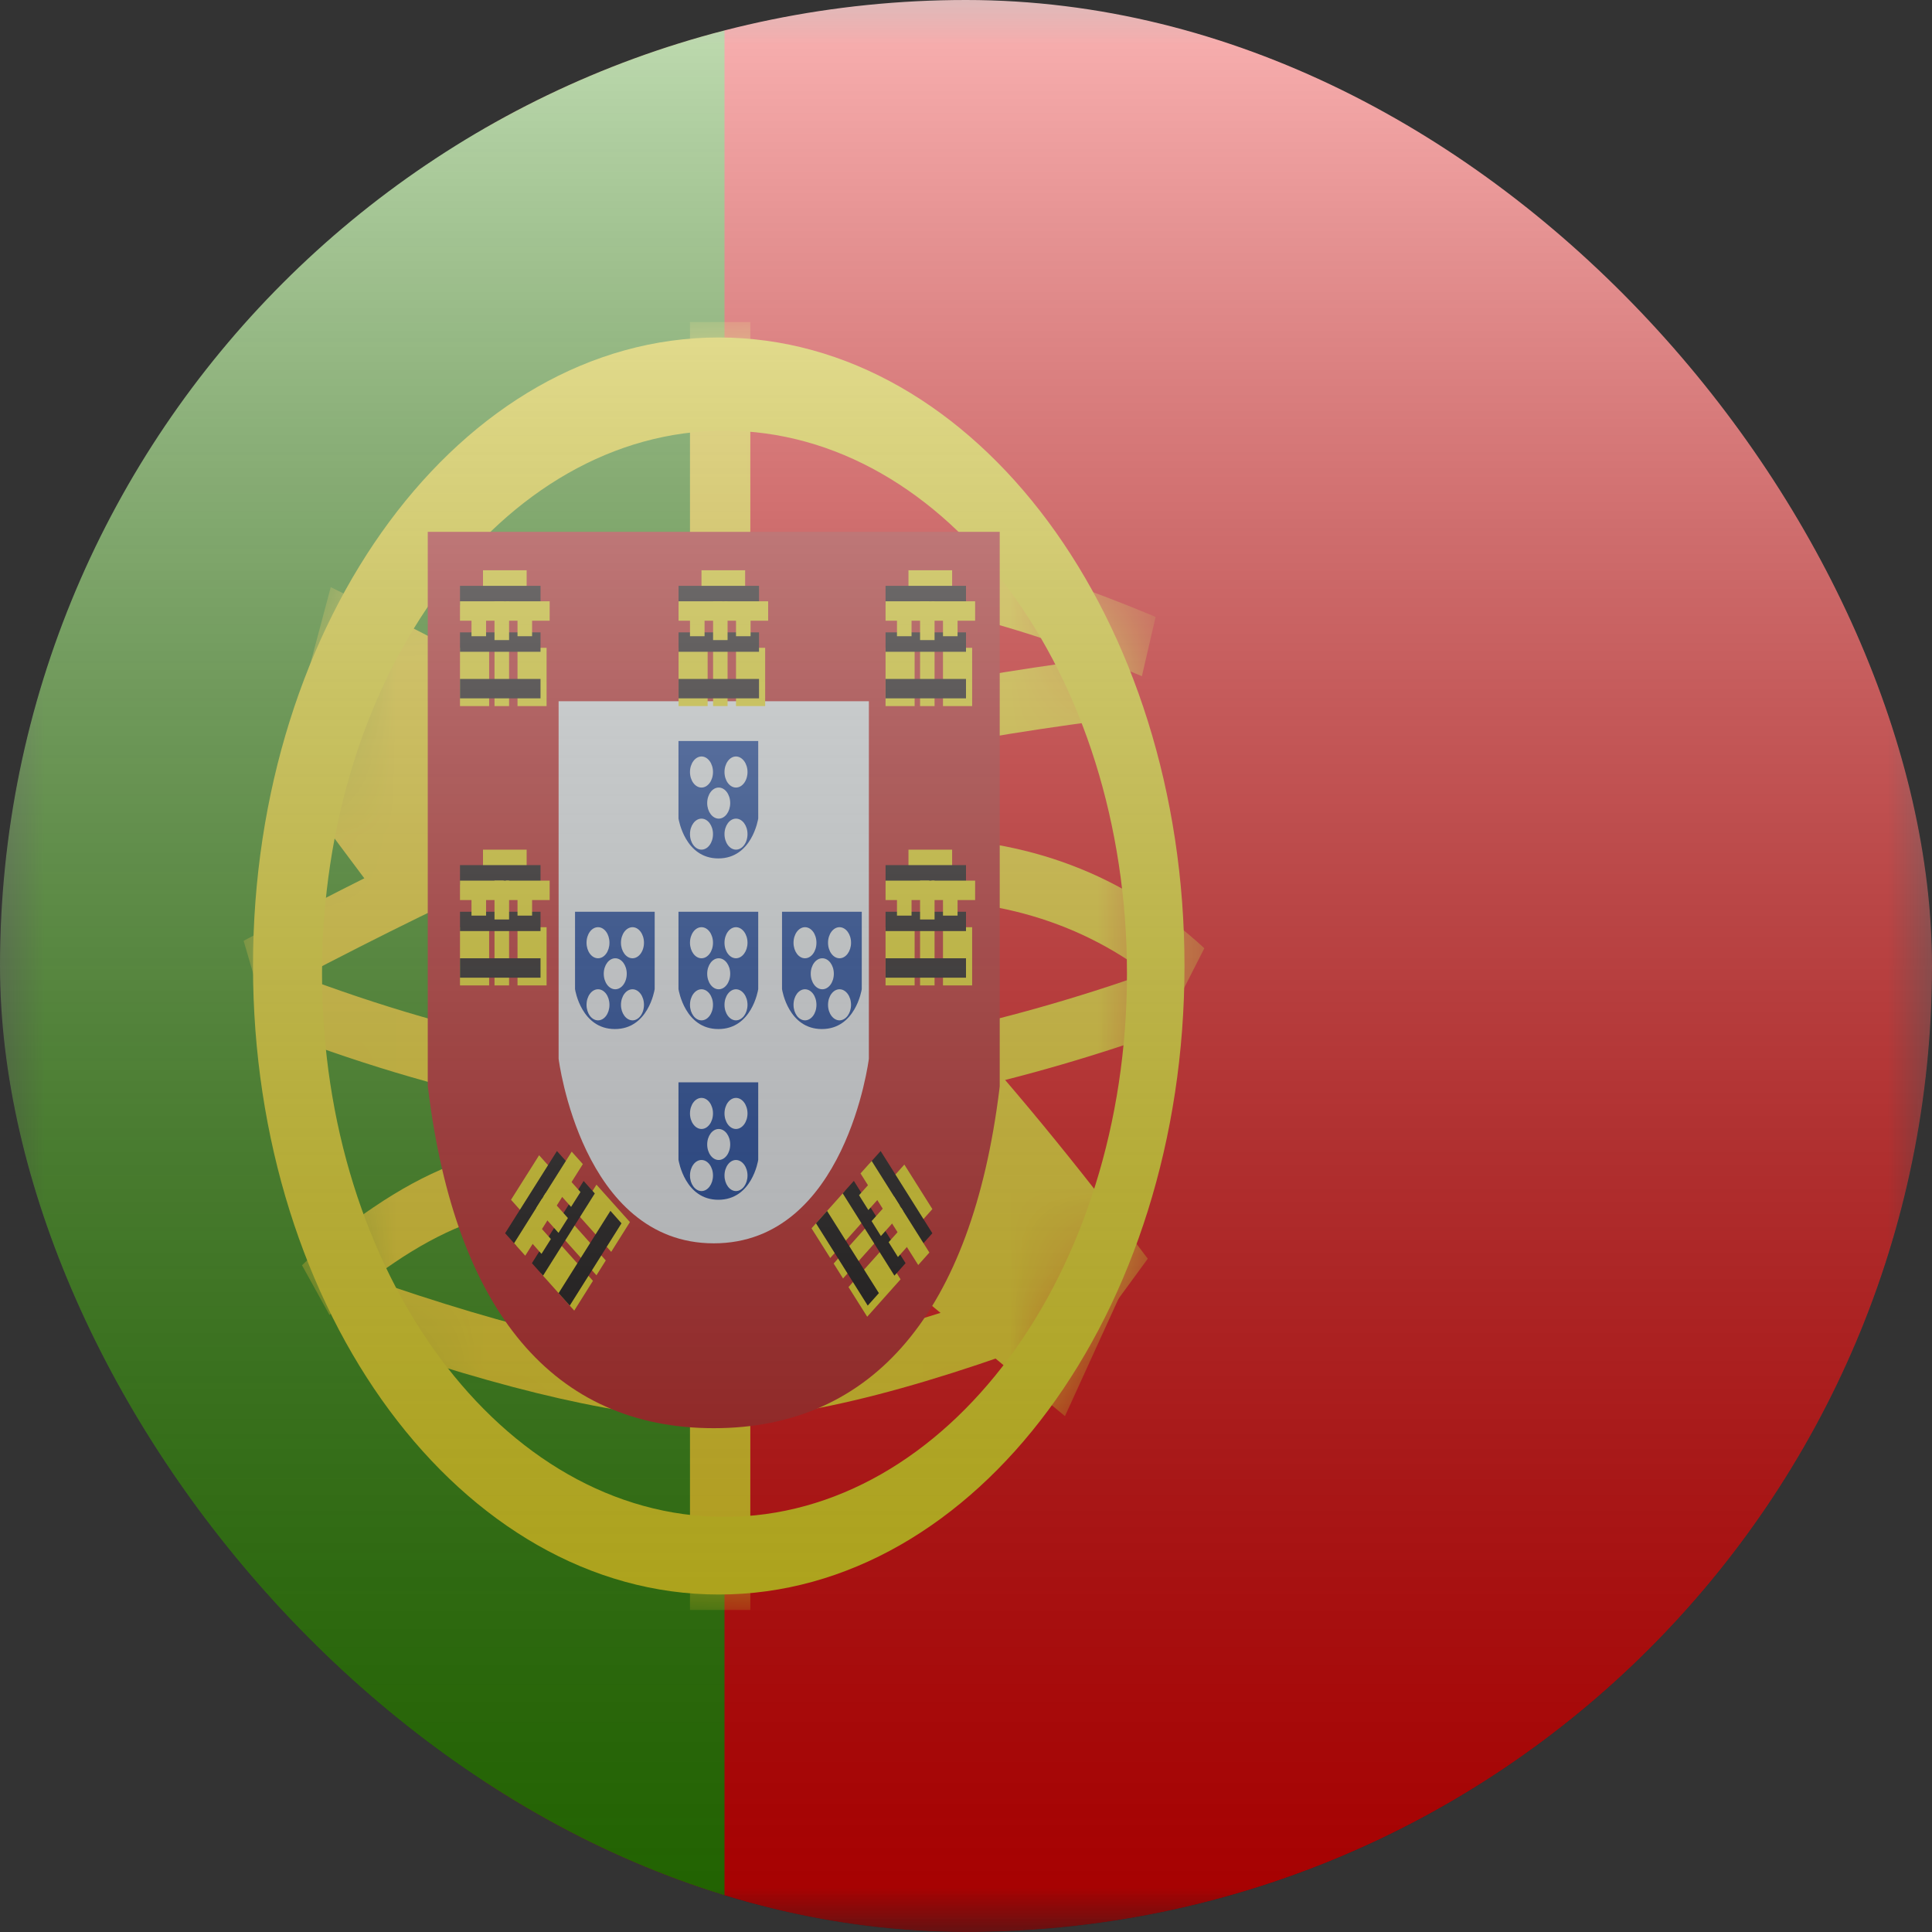 <svg width="22" height="22" viewBox="0 0 22 22" fill="none" xmlns="http://www.w3.org/2000/svg">
<rect x="0" y="0" width="22" height="22" fill="#333333" stroke="none"/>
<g clip-path="url(#clip0_50_220)">
<mask id="mask0_50_220" style="mask-type:luminance" maskUnits="userSpaceOnUse" x="0" y="0" width="22" height="22">
<rect width="22" height="22" fill="white"/>
</mask>
<g mask="url(#mask0_50_220)">
<path fill-rule="evenodd" clip-rule="evenodd" d="M5.5 0H22V22H5.5V0Z" fill="#EF0000"/>
<path fill-rule="evenodd" clip-rule="evenodd" d="M0 0H8.25V22H0V0Z" fill="#2F8D00"/>
<mask id="mask1_50_220" style="mask-type:luminance" maskUnits="userSpaceOnUse" x="2" y="3" width="12" height="16">
<path fill-rule="evenodd" clip-rule="evenodd" d="M8.184 18.157C5.255 18.157 2.881 14.952 2.881 11C2.881 7.047 5.255 3.843 8.184 3.843C11.114 3.843 13.488 7.047 13.488 11C13.488 14.952 11.114 18.157 8.184 18.157Z" fill="white"/>
</mask>
<g mask="url(#mask1_50_220)">
<path fill-rule="evenodd" clip-rule="evenodd" d="M7.857 3.667H8.544V6.141H7.857V3.667Z" fill="#FFE017"/>
<path fill-rule="evenodd" clip-rule="evenodd" d="M7.857 16.036H8.544V18.333H7.857V16.036Z" fill="#FFE017"/>
<path d="M2.966 11.37L2.774 10.713C4.895 9.584 6.496 8.856 7.582 8.527C9.176 8.046 10.927 7.69 12.836 7.458L12.882 8.162C10.996 8.391 9.267 8.743 7.697 9.217C6.643 9.536 5.064 10.254 2.966 11.37Z" fill="#FFE017"/>
<path d="M13.159 7.025L13.003 7.7C11.4 7.025 10.094 6.735 9.09 6.825L9.056 6.12C10.133 6.023 11.499 6.327 13.159 7.025Z" fill="#FFE017"/>
<path d="M13.714 10.798L13.417 11.381C12.6 10.624 11.593 10.244 10.39 10.244V9.538C11.695 9.538 12.805 9.957 13.714 10.798Z" fill="#FFE017"/>
<path d="M13.27 11.01L13.405 11.692C11.643 12.329 9.989 12.69 8.443 12.775C6.886 12.86 5.071 12.498 2.997 11.691L3.142 11.011C5.166 11.799 6.926 12.151 8.422 12.069C9.928 11.986 11.544 11.633 13.27 11.01Z" fill="#FFE017"/>
<path d="M13.07 14.333L12.242 15.465C10.669 13.369 9.284 11.87 8.095 10.969C6.886 10.053 5.31 9.123 3.368 8.183L3.766 6.686C5.765 7.654 7.4 8.619 8.672 9.583C9.965 10.562 11.428 12.145 13.07 14.333Z" fill="#FFE017"/>
<path d="M3.752 14.974L3.439 14.408C3.483 14.364 3.561 14.29 3.668 14.197C3.846 14.043 4.043 13.889 4.256 13.746C4.84 13.35 5.427 13.103 5.986 13.081C6.013 13.08 6.04 13.079 6.068 13.079V13.786C6.046 13.786 6.024 13.786 6.002 13.787C5.53 13.806 5.013 14.024 4.49 14.378C4.296 14.509 4.114 14.651 3.951 14.792C3.895 14.841 3.845 14.886 3.802 14.927C3.777 14.95 3.76 14.966 3.752 14.974Z" fill="#FFE017"/>
<path d="M3.996 15.219L4.128 14.535C5.874 15.148 7.22 15.454 8.16 15.454C9.096 15.454 10.489 15.093 12.331 14.37L12.477 15.049C10.592 15.789 9.156 16.161 8.16 16.161C7.167 16.161 5.781 15.846 3.996 15.219Z" fill="#FFE017"/>
<path d="M3.315 8.886L4.145 7.757L5.36 9.383L4.53 10.512L3.315 8.886Z" fill="#FFE017"/>
<path d="M10.2 14.527L10.817 13.172L12.745 14.771L12.127 16.126L10.2 14.527Z" fill="#FFE017"/>
</g>
<path d="M8.185 3.843C11.114 3.843 13.488 7.047 13.488 10.999C13.488 14.952 11.114 18.157 8.185 18.157C5.256 18.157 2.881 14.952 2.881 10.999C2.881 7.047 5.256 3.843 8.185 3.843ZM8.25 4.904C5.719 4.904 3.667 7.673 3.667 11.088C3.667 14.504 5.719 17.273 8.25 17.273C10.781 17.273 12.833 14.504 12.833 11.088C12.833 7.673 10.781 4.904 8.25 4.904Z" fill="#F9E813"/>
<path d="M5.264 6.587V12.325C5.548 14.597 6.502 15.733 8.128 15.733C9.754 15.733 10.708 14.597 10.992 12.325V6.587H5.264Z" fill="white"/>
<path d="M4.871 6.056H11.384V12.37L11.379 12.413C11.064 14.936 9.949 16.263 8.128 16.263C6.307 16.263 5.191 14.936 4.877 12.413L4.871 12.37V6.056Z" fill="#C51918"/>
<path d="M6.361 7.985H9.894V12.056C9.894 12.056 9.632 14.158 8.128 14.158C6.623 14.158 6.361 12.056 6.361 12.056V7.985Z" fill="#F7FCFF"/>
<path fill-rule="evenodd" clip-rule="evenodd" d="M5.5 6.494H5.997V6.936H5.5V6.494Z" fill="#F9E813"/>
<path fill-rule="evenodd" clip-rule="evenodd" d="M5.238 6.671H6.155V6.892H5.238V6.671Z" fill="#060101"/>
<path fill-rule="evenodd" clip-rule="evenodd" d="M5.238 6.847H5.735V7.068H5.238V6.847Z" fill="#F9E813"/>
<path fill-rule="evenodd" clip-rule="evenodd" d="M5.762 6.847H6.259V7.068H5.762V6.847Z" fill="#F9E813"/>
<path fill-rule="evenodd" clip-rule="evenodd" d="M5.238 7.377H5.57V8.04H5.238V7.377Z" fill="#F9E813"/>
<path fill-rule="evenodd" clip-rule="evenodd" d="M5.893 7.377H6.224V8.04H5.893V7.377Z" fill="#F9E813"/>
<path fill-rule="evenodd" clip-rule="evenodd" d="M5.631 7.377H5.797V8.04H5.631V7.377Z" fill="#F9E813"/>
<path fill-rule="evenodd" clip-rule="evenodd" d="M5.238 7.201H6.155V7.422H5.238V7.201Z" fill="#060101"/>
<path fill-rule="evenodd" clip-rule="evenodd" d="M5.238 7.731H6.155V7.952H5.238V7.731Z" fill="#060101"/>
<path fill-rule="evenodd" clip-rule="evenodd" d="M5.369 7.024H5.535V7.245H5.369V7.024Z" fill="#F9E813"/>
<path fill-rule="evenodd" clip-rule="evenodd" d="M5.893 7.024H6.059V7.245H5.893V7.024Z" fill="#F9E813"/>
<path fill-rule="evenodd" clip-rule="evenodd" d="M5.631 6.847H5.797V7.289H5.631V6.847Z" fill="#F9E813"/>
<path fill-rule="evenodd" clip-rule="evenodd" d="M7.988 6.494H8.485V6.936H7.988V6.494Z" fill="#F9E813"/>
<path fill-rule="evenodd" clip-rule="evenodd" d="M7.727 6.671H8.643V6.892H7.727V6.671Z" fill="#060101"/>
<path fill-rule="evenodd" clip-rule="evenodd" d="M7.727 6.847H8.224V7.068H7.727V6.847Z" fill="#F9E813"/>
<path fill-rule="evenodd" clip-rule="evenodd" d="M8.25 6.847H8.747V7.068H8.25V6.847Z" fill="#F9E813"/>
<path fill-rule="evenodd" clip-rule="evenodd" d="M7.727 7.377H8.058V8.04H7.727V7.377Z" fill="#F9E813"/>
<path fill-rule="evenodd" clip-rule="evenodd" d="M8.381 7.377H8.713V8.04H8.381V7.377Z" fill="#F9E813"/>
<path fill-rule="evenodd" clip-rule="evenodd" d="M8.12 7.377H8.285V8.04H8.12V7.377Z" fill="#F9E813"/>
<path fill-rule="evenodd" clip-rule="evenodd" d="M7.727 7.201H8.643V7.422H7.727V7.201Z" fill="#060101"/>
<path fill-rule="evenodd" clip-rule="evenodd" d="M7.727 7.731H8.643V7.952H7.727V7.731Z" fill="#060101"/>
<path fill-rule="evenodd" clip-rule="evenodd" d="M7.857 7.024H8.023V7.245H7.857V7.024Z" fill="#F9E813"/>
<path fill-rule="evenodd" clip-rule="evenodd" d="M8.381 7.024H8.547V7.245H8.381V7.024Z" fill="#F9E813"/>
<path fill-rule="evenodd" clip-rule="evenodd" d="M8.12 6.847H8.285V7.289H8.12V6.847Z" fill="#F9E813"/>
<path fill-rule="evenodd" clip-rule="evenodd" d="M10.345 6.494H10.842V6.936H10.345V6.494Z" fill="#F9E813"/>
<path fill-rule="evenodd" clip-rule="evenodd" d="M10.084 6.671H11V6.892H10.084V6.671Z" fill="#060101"/>
<path fill-rule="evenodd" clip-rule="evenodd" d="M10.084 6.847H10.581V7.068H10.084V6.847Z" fill="#F9E813"/>
<path fill-rule="evenodd" clip-rule="evenodd" d="M10.607 6.847H11.104V7.068H10.607V6.847Z" fill="#F9E813"/>
<path fill-rule="evenodd" clip-rule="evenodd" d="M10.084 7.377H10.415V8.04H10.084V7.377Z" fill="#F9E813"/>
<path fill-rule="evenodd" clip-rule="evenodd" d="M10.738 7.377H11.07V8.04H10.738V7.377Z" fill="#F9E813"/>
<path fill-rule="evenodd" clip-rule="evenodd" d="M10.477 7.377H10.642V8.04H10.477V7.377Z" fill="#F9E813"/>
<path fill-rule="evenodd" clip-rule="evenodd" d="M10.084 7.201H11V7.422H10.084V7.201Z" fill="#060101"/>
<path fill-rule="evenodd" clip-rule="evenodd" d="M10.084 7.731H11V7.952H10.084V7.731Z" fill="#060101"/>
<path fill-rule="evenodd" clip-rule="evenodd" d="M10.214 7.024H10.38V7.245H10.214V7.024Z" fill="#F9E813"/>
<path fill-rule="evenodd" clip-rule="evenodd" d="M10.738 7.024H10.904V7.245H10.738V7.024Z" fill="#F9E813"/>
<path fill-rule="evenodd" clip-rule="evenodd" d="M10.477 6.847H10.642V7.289H10.477V6.847Z" fill="#F9E813"/>
<path fill-rule="evenodd" clip-rule="evenodd" d="M10.345 9.675H10.842V10.117H10.345V9.675Z" fill="#F9E813"/>
<path fill-rule="evenodd" clip-rule="evenodd" d="M10.084 9.851H11V10.072H10.084V9.851Z" fill="#060101"/>
<path fill-rule="evenodd" clip-rule="evenodd" d="M10.084 10.028H10.581V10.249H10.084V10.028Z" fill="#F9E813"/>
<path fill-rule="evenodd" clip-rule="evenodd" d="M10.607 10.028H11.104V10.249H10.607V10.028Z" fill="#F9E813"/>
<path fill-rule="evenodd" clip-rule="evenodd" d="M10.084 10.558H10.415V11.221H10.084V10.558Z" fill="#F9E813"/>
<path fill-rule="evenodd" clip-rule="evenodd" d="M10.738 10.558H11.07V11.221H10.738V10.558Z" fill="#F9E813"/>
<path fill-rule="evenodd" clip-rule="evenodd" d="M10.477 10.558H10.642V11.221H10.477V10.558Z" fill="#F9E813"/>
<path fill-rule="evenodd" clip-rule="evenodd" d="M10.084 10.382H11V10.602H10.084V10.382Z" fill="#060101"/>
<path fill-rule="evenodd" clip-rule="evenodd" d="M10.084 10.912H11V11.133H10.084V10.912Z" fill="#060101"/>
<path fill-rule="evenodd" clip-rule="evenodd" d="M10.214 10.205H10.38V10.426H10.214V10.205Z" fill="#F9E813"/>
<path fill-rule="evenodd" clip-rule="evenodd" d="M10.738 10.205H10.904V10.426H10.738V10.205Z" fill="#F9E813"/>
<path fill-rule="evenodd" clip-rule="evenodd" d="M10.477 10.028H10.642V10.47H10.477V10.028Z" fill="#F9E813"/>
<path fill-rule="evenodd" clip-rule="evenodd" d="M5.5 9.675H5.997V10.117H5.5V9.675Z" fill="#F9E813"/>
<path fill-rule="evenodd" clip-rule="evenodd" d="M5.238 9.851H6.155V10.072H5.238V9.851Z" fill="#060101"/>
<path fill-rule="evenodd" clip-rule="evenodd" d="M5.238 10.028H5.735V10.249H5.238V10.028Z" fill="#F9E813"/>
<path fill-rule="evenodd" clip-rule="evenodd" d="M5.762 10.028H6.259V10.249H5.762V10.028Z" fill="#F9E813"/>
<path fill-rule="evenodd" clip-rule="evenodd" d="M5.238 10.558H5.57V11.221H5.238V10.558Z" fill="#F9E813"/>
<path fill-rule="evenodd" clip-rule="evenodd" d="M5.893 10.558H6.224V11.221H5.893V10.558Z" fill="#F9E813"/>
<path fill-rule="evenodd" clip-rule="evenodd" d="M5.631 10.558H5.797V11.221H5.631V10.558Z" fill="#F9E813"/>
<path fill-rule="evenodd" clip-rule="evenodd" d="M5.238 10.382H6.155V10.602H5.238V10.382Z" fill="#060101"/>
<path fill-rule="evenodd" clip-rule="evenodd" d="M5.238 10.912H6.155V11.133H5.238V10.912Z" fill="#060101"/>
<path fill-rule="evenodd" clip-rule="evenodd" d="M5.369 10.205H5.535V10.426H5.369V10.205Z" fill="#F9E813"/>
<path fill-rule="evenodd" clip-rule="evenodd" d="M5.893 10.205H6.059V10.426H5.893V10.205Z" fill="#F9E813"/>
<path fill-rule="evenodd" clip-rule="evenodd" d="M5.631 10.028H5.797V10.47H5.631V10.028Z" fill="#F9E813"/>
<path fill-rule="evenodd" clip-rule="evenodd" d="M5.819 13.662L6.139 13.155L6.393 13.438L6.073 13.946L5.819 13.662Z" fill="#F9E813"/>
<path fill-rule="evenodd" clip-rule="evenodd" d="M5.752 14.043L6.342 13.107L6.469 13.249L5.879 14.185L5.752 14.043Z" fill="#060101"/>
<path fill-rule="evenodd" clip-rule="evenodd" d="M5.854 14.157L6.173 13.649L6.3 13.791L5.981 14.299L5.854 14.157Z" fill="#F9E813"/>
<path fill-rule="evenodd" clip-rule="evenodd" d="M6.19 13.622L6.51 13.114L6.637 13.256L6.317 13.764L6.19 13.622Z" fill="#F9E813"/>
<path fill-rule="evenodd" clip-rule="evenodd" d="M6.158 14.498L6.371 14.159L6.752 14.585L6.539 14.924L6.158 14.498Z" fill="#F9E813"/>
<path fill-rule="evenodd" clip-rule="evenodd" d="M6.579 13.829L6.792 13.49L7.173 13.916L6.96 14.255L6.579 13.829Z" fill="#F9E813"/>
<path fill-rule="evenodd" clip-rule="evenodd" d="M6.411 14.096L6.518 13.927L6.898 14.353L6.792 14.522L6.411 14.096Z" fill="#F9E813"/>
<path fill-rule="evenodd" clip-rule="evenodd" d="M6.057 14.384L6.646 13.448L6.773 13.59L6.184 14.526L6.057 14.384Z" fill="#060101"/>
<path fill-rule="evenodd" clip-rule="evenodd" d="M6.361 14.725L6.951 13.788L7.077 13.93L6.488 14.867L6.361 14.725Z" fill="#060101"/>
<path fill-rule="evenodd" clip-rule="evenodd" d="M6.04 14.136L6.146 13.967L6.273 14.109L6.166 14.278L6.04 14.136Z" fill="#F9E813"/>
<path fill-rule="evenodd" clip-rule="evenodd" d="M6.376 13.601L6.483 13.432L6.61 13.574L6.503 13.743L6.376 13.601Z" fill="#F9E813"/>
<path fill-rule="evenodd" clip-rule="evenodd" d="M6.106 13.755L6.213 13.586L6.467 13.87L6.36 14.039L6.106 13.755Z" fill="#F9E813"/>
<path fill-rule="evenodd" clip-rule="evenodd" d="M10.298 13.261L10.617 13.768L10.364 14.052L10.044 13.545L10.298 13.261Z" fill="#F9E813"/>
<path fill-rule="evenodd" clip-rule="evenodd" d="M10.028 13.107L10.617 14.043L10.49 14.185L9.901 13.249L10.028 13.107Z" fill="#060101"/>
<path fill-rule="evenodd" clip-rule="evenodd" d="M9.926 13.22L10.246 13.728L10.119 13.87L9.799 13.362L9.926 13.22Z" fill="#F9E813"/>
<path fill-rule="evenodd" clip-rule="evenodd" d="M10.263 13.755L10.583 14.263L10.456 14.405L10.136 13.897L10.263 13.755Z" fill="#F9E813"/>
<path fill-rule="evenodd" clip-rule="evenodd" d="M9.622 13.561L9.835 13.899L9.454 14.325L9.241 13.987L9.622 13.561Z" fill="#F9E813"/>
<path fill-rule="evenodd" clip-rule="evenodd" d="M10.043 14.23L10.255 14.568L9.875 14.994L9.662 14.656L10.043 14.23Z" fill="#F9E813"/>
<path fill-rule="evenodd" clip-rule="evenodd" d="M9.874 13.962L9.981 14.132L9.6 14.558L9.493 14.388L9.874 13.962Z" fill="#F9E813"/>
<path fill-rule="evenodd" clip-rule="evenodd" d="M9.723 13.447L10.312 14.384L10.185 14.526L9.596 13.589L9.723 13.447Z" fill="#060101"/>
<path fill-rule="evenodd" clip-rule="evenodd" d="M9.418 13.789L10.008 14.725L9.881 14.867L9.292 13.93L9.418 13.789Z" fill="#060101"/>
<path fill-rule="evenodd" clip-rule="evenodd" d="M9.909 13.468L10.015 13.637L9.888 13.779L9.782 13.61L9.909 13.468Z" fill="#F9E813"/>
<path fill-rule="evenodd" clip-rule="evenodd" d="M10.246 14.003L10.352 14.172L10.225 14.314L10.119 14.145L10.246 14.003Z" fill="#F9E813"/>
<path fill-rule="evenodd" clip-rule="evenodd" d="M10.179 13.622L10.285 13.791L10.031 14.075L9.925 13.905L10.179 13.622Z" fill="#F9E813"/>
<path d="M8.634 9.32C8.632 9.335 8.56 9.775 8.18 9.775C7.801 9.775 7.729 9.336 7.726 9.32V8.438H8.634V9.32ZM7.988 9.322C7.916 9.322 7.857 9.401 7.857 9.498C7.857 9.596 7.916 9.675 7.988 9.675C8.06 9.675 8.119 9.596 8.119 9.498C8.119 9.401 8.06 9.322 7.988 9.322ZM8.381 9.322C8.309 9.322 8.25 9.401 8.25 9.498C8.25 9.596 8.309 9.675 8.381 9.675C8.453 9.675 8.512 9.596 8.512 9.498C8.512 9.401 8.453 9.322 8.381 9.322ZM8.184 8.968C8.112 8.968 8.053 9.047 8.053 9.145C8.053 9.242 8.112 9.321 8.184 9.322C8.256 9.322 8.315 9.242 8.315 9.145C8.315 9.047 8.256 8.968 8.184 8.968ZM7.988 8.614C7.916 8.615 7.857 8.694 7.857 8.791C7.857 8.889 7.916 8.968 7.988 8.968C8.06 8.968 8.119 8.889 8.119 8.791C8.119 8.694 8.06 8.614 7.988 8.614ZM8.381 8.614C8.309 8.614 8.25 8.694 8.25 8.791C8.25 8.889 8.309 8.968 8.381 8.968C8.453 8.968 8.512 8.889 8.512 8.791C8.512 8.694 8.453 8.615 8.381 8.614Z" fill="#013399"/>
<path d="M8.634 11.263C8.632 11.279 8.56 11.718 8.18 11.718C7.801 11.718 7.729 11.28 7.726 11.263V10.382H8.634V11.263ZM7.988 11.265C7.916 11.265 7.857 11.345 7.857 11.442C7.857 11.539 7.916 11.619 7.988 11.619C8.06 11.619 8.119 11.54 8.119 11.442C8.119 11.344 8.06 11.265 7.988 11.265ZM8.381 11.265C8.309 11.265 8.25 11.344 8.25 11.442C8.25 11.54 8.309 11.619 8.381 11.619C8.453 11.618 8.512 11.539 8.512 11.442C8.512 11.345 8.453 11.266 8.381 11.265ZM8.184 10.912C8.112 10.912 8.053 10.991 8.053 11.088C8.053 11.186 8.112 11.265 8.184 11.265C8.256 11.265 8.315 11.186 8.315 11.088C8.315 10.991 8.256 10.912 8.184 10.912ZM7.988 10.558C7.916 10.558 7.857 10.637 7.857 10.735C7.857 10.832 7.916 10.912 7.988 10.912C8.06 10.912 8.119 10.833 8.119 10.735C8.119 10.637 8.06 10.558 7.988 10.558ZM8.381 10.558C8.309 10.558 8.25 10.637 8.25 10.735C8.25 10.833 8.309 10.912 8.381 10.912C8.453 10.911 8.512 10.832 8.512 10.735C8.512 10.638 8.453 10.559 8.381 10.558Z" fill="#013399"/>
<path d="M9.813 11.263C9.811 11.279 9.738 11.718 9.359 11.718C8.979 11.718 8.907 11.279 8.905 11.263V10.382H9.813V11.263ZM9.166 11.265C9.094 11.265 9.036 11.345 9.036 11.442C9.036 11.539 9.094 11.618 9.166 11.619C9.239 11.619 9.297 11.54 9.297 11.442C9.297 11.344 9.239 11.265 9.166 11.265ZM9.56 11.265C9.488 11.265 9.429 11.344 9.429 11.442C9.429 11.54 9.488 11.619 9.56 11.619C9.632 11.618 9.691 11.539 9.691 11.442C9.691 11.345 9.632 11.265 9.56 11.265ZM9.364 10.912C9.291 10.912 9.232 10.991 9.232 11.088C9.232 11.186 9.291 11.265 9.364 11.265C9.436 11.265 9.495 11.186 9.495 11.088C9.495 10.991 9.436 10.912 9.364 10.912ZM9.166 10.558C9.094 10.559 9.036 10.638 9.036 10.735C9.036 10.832 9.094 10.912 9.166 10.912C9.239 10.912 9.297 10.833 9.297 10.735C9.297 10.637 9.239 10.558 9.166 10.558ZM9.56 10.558C9.488 10.558 9.429 10.637 9.429 10.735C9.429 10.833 9.488 10.912 9.56 10.912C9.632 10.912 9.691 10.832 9.691 10.735C9.691 10.637 9.632 10.559 9.56 10.558Z" fill="#013399"/>
<path d="M7.455 11.263C7.452 11.281 7.38 11.718 7.002 11.718C6.623 11.718 6.55 11.28 6.548 11.263V10.382H7.455V11.263ZM6.81 11.265C6.737 11.265 6.679 11.345 6.679 11.442C6.679 11.539 6.737 11.619 6.81 11.619C6.882 11.619 6.94 11.54 6.94 11.442C6.94 11.344 6.882 11.265 6.81 11.265ZM7.202 11.265C7.13 11.265 7.071 11.345 7.071 11.442C7.071 11.539 7.13 11.618 7.202 11.619C7.274 11.619 7.333 11.54 7.333 11.442C7.333 11.344 7.274 11.265 7.202 11.265ZM7.006 10.912C6.934 10.912 6.875 10.991 6.875 11.088C6.875 11.186 6.934 11.265 7.006 11.265C7.078 11.265 7.137 11.186 7.137 11.088C7.137 10.991 7.078 10.912 7.006 10.912ZM6.81 10.558C6.737 10.558 6.679 10.637 6.679 10.735C6.679 10.832 6.737 10.912 6.81 10.912C6.882 10.912 6.94 10.833 6.94 10.735C6.94 10.637 6.882 10.558 6.81 10.558ZM7.202 10.558C7.13 10.559 7.071 10.638 7.071 10.735C7.071 10.832 7.13 10.912 7.202 10.912C7.274 10.912 7.333 10.833 7.333 10.735C7.333 10.637 7.274 10.558 7.202 10.558Z" fill="#013399"/>
<path d="M8.634 13.207C8.632 13.223 8.56 13.662 8.18 13.662C7.801 13.662 7.729 13.223 7.726 13.207V12.325H8.634V13.207ZM7.988 13.209C7.916 13.209 7.857 13.288 7.857 13.386C7.857 13.483 7.916 13.562 7.988 13.563C8.06 13.563 8.119 13.483 8.119 13.386C8.119 13.288 8.06 13.209 7.988 13.209ZM8.381 13.209C8.309 13.209 8.25 13.288 8.25 13.386C8.25 13.483 8.309 13.563 8.381 13.563C8.453 13.562 8.512 13.483 8.512 13.386C8.512 13.289 8.453 13.21 8.381 13.209ZM8.184 12.856C8.112 12.856 8.053 12.935 8.053 13.032C8.053 13.13 8.112 13.209 8.184 13.209C8.256 13.209 8.315 13.13 8.315 13.032C8.315 12.935 8.256 12.856 8.184 12.856ZM7.988 12.502C7.916 12.502 7.857 12.581 7.857 12.679C7.857 12.776 7.916 12.855 7.988 12.856C8.06 12.856 8.119 12.776 8.119 12.679C8.119 12.581 8.06 12.502 7.988 12.502ZM8.381 12.502C8.309 12.502 8.25 12.581 8.25 12.679C8.25 12.776 8.309 12.856 8.381 12.856C8.453 12.855 8.512 12.776 8.512 12.679C8.512 12.582 8.453 12.502 8.381 12.502Z" fill="#013399"/>
</g>
</g>
<rect width="22" height="22" rx="11" fill="url(#paint0_linear_50_220)" style="mix-blend-mode:overlay"/>
<defs>
<linearGradient id="paint0_linear_50_220" x1="11" y1="0" x2="11" y2="22" gradientUnits="userSpaceOnUse">
<stop stop-color="white" stop-opacity="0.7"/>
<stop offset="1" stop-opacity="0.3"/>
</linearGradient>
<clipPath id="clip0_50_220">
<rect width="22" height="22" rx="11" fill="white"/>
</clipPath>
</defs>
</svg>
